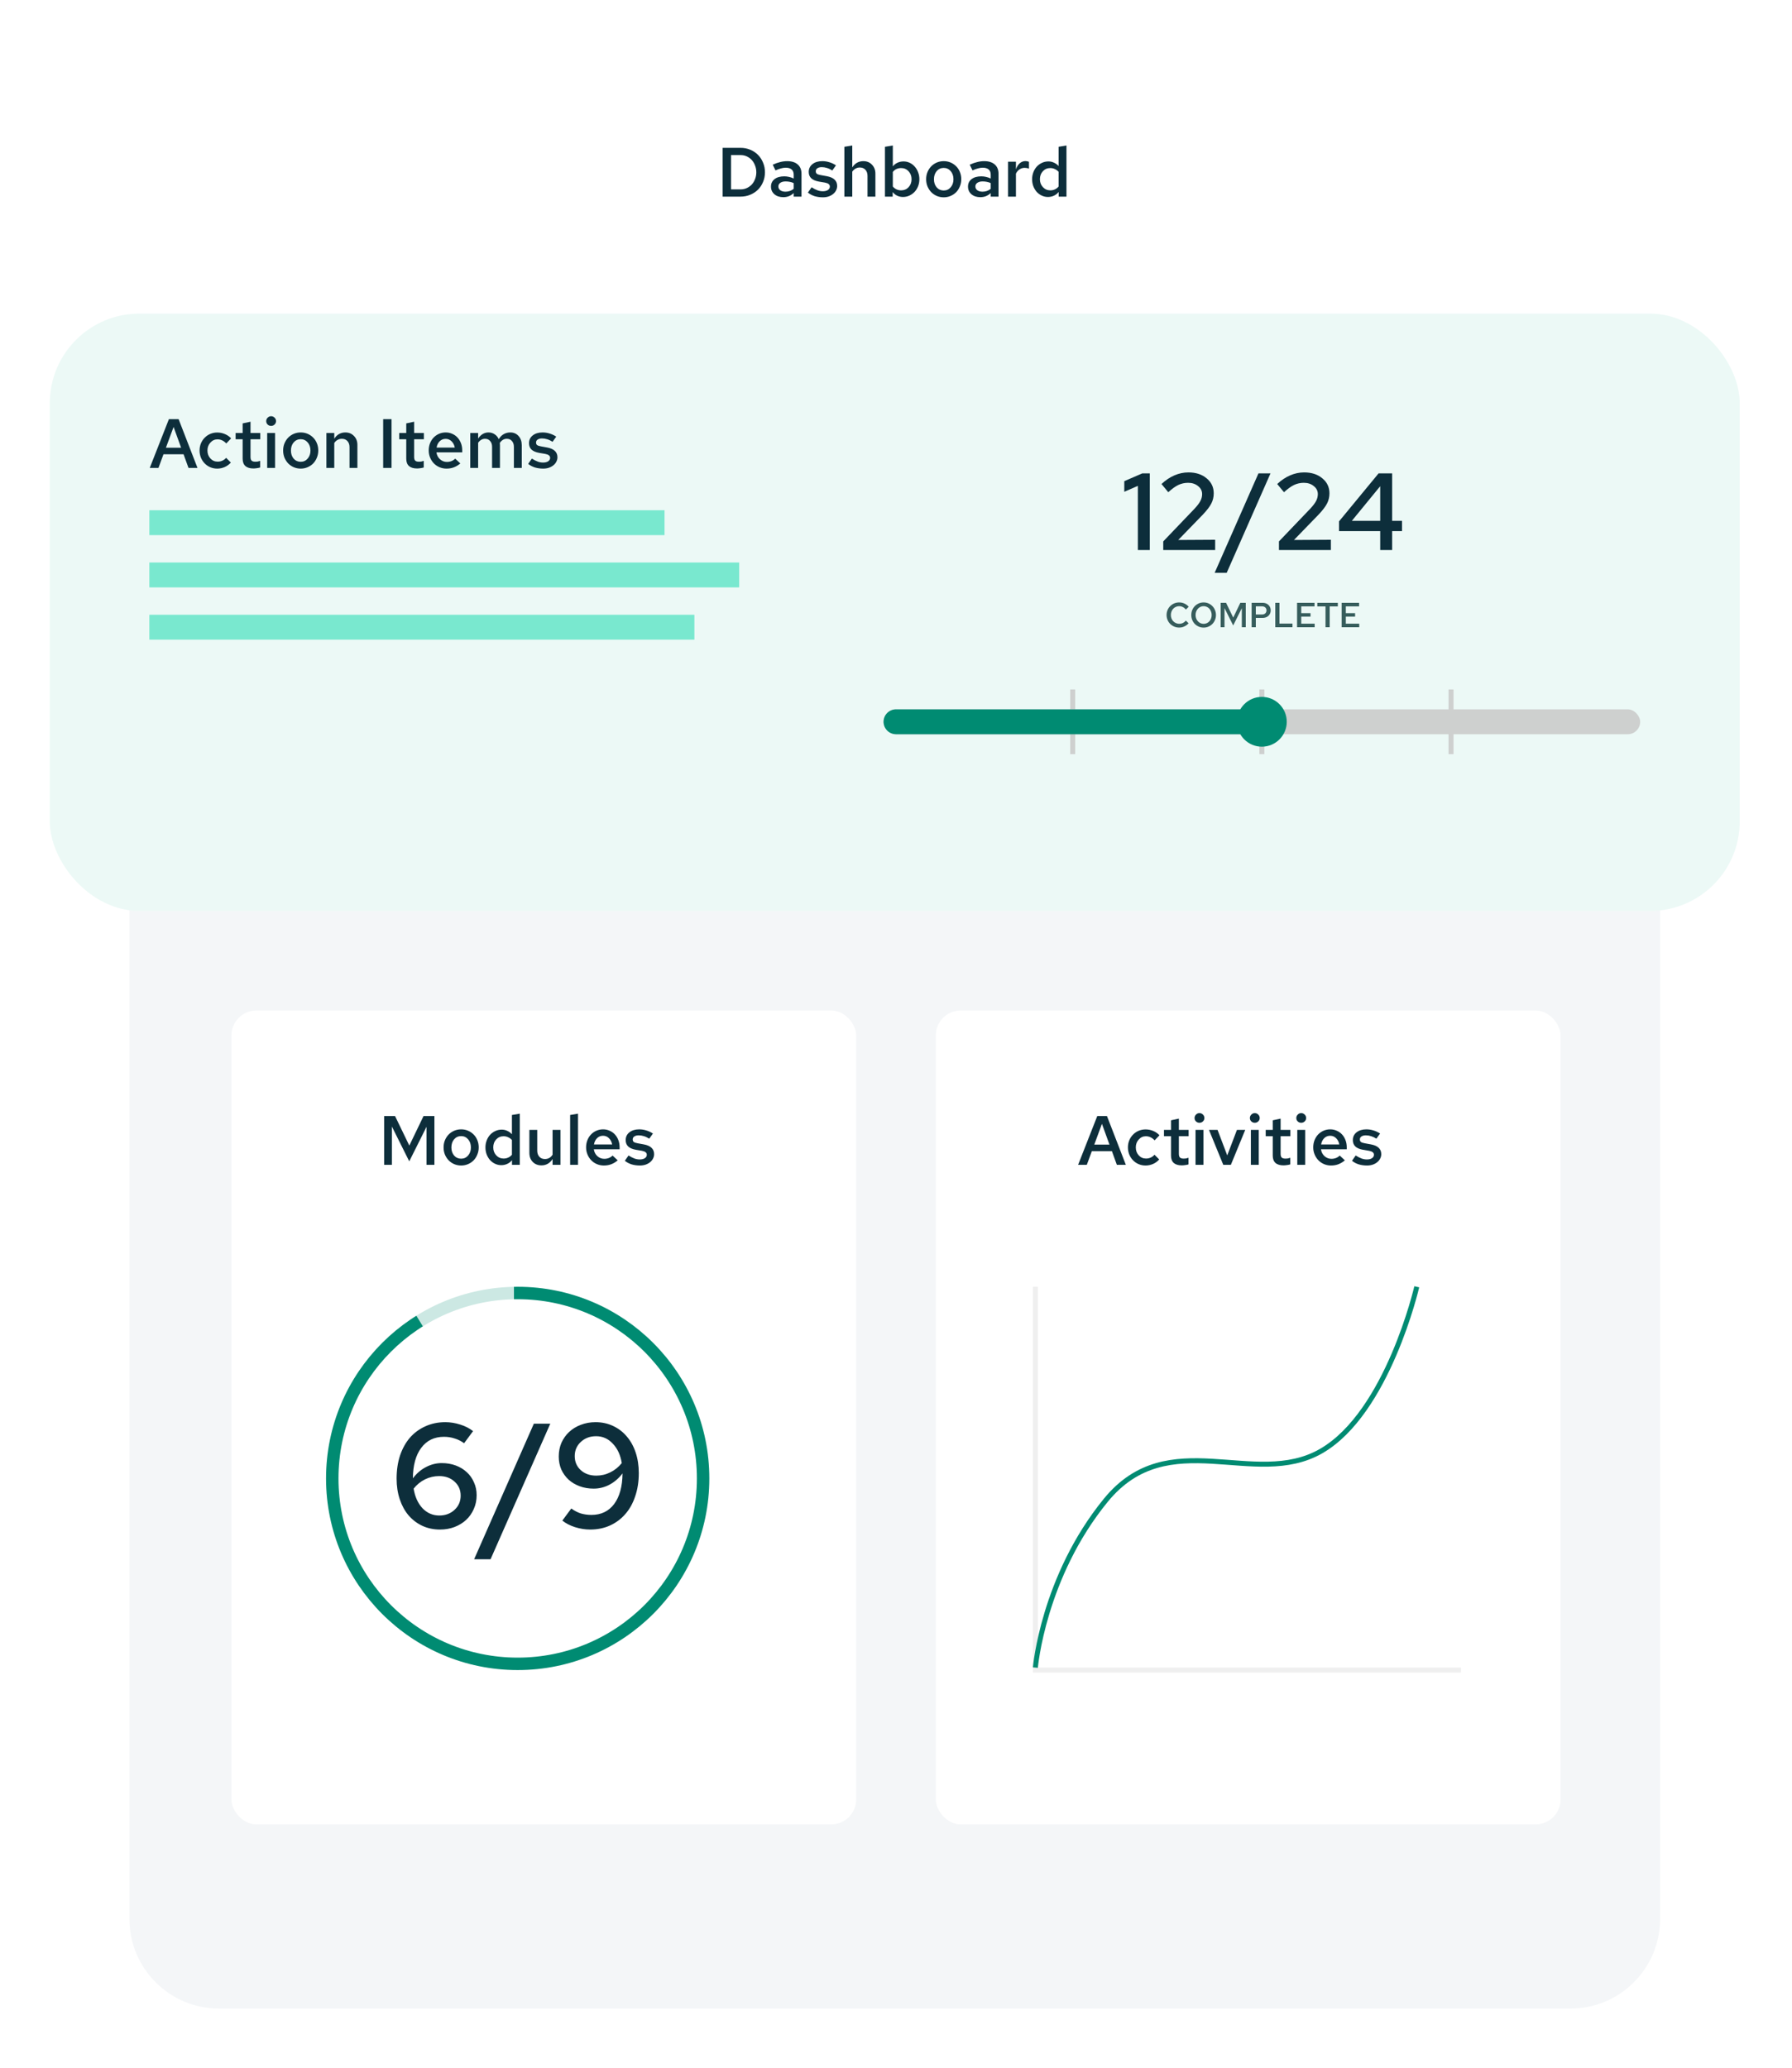 <svg width="720" height="831" viewBox="0 0 720 831" fill="none" xmlns="http://www.w3.org/2000/svg">
<g filter="url(#filter0_d)">
<rect x="52" y="20" width="615" height="787" rx="36" fill="white"/>
</g>
<path d="M52 358H667V771C667 790.882 650.882 807 631 807H88C68.118 807 52 790.882 52 771V358Z" fill="#F4F6F8"/>
<g filter="url(#filter1_d)">
<rect x="93" y="400" width="251" height="327" rx="10" fill="white"/>
</g>
<g filter="url(#filter2_d)">
<rect x="376" y="400" width="251" height="327" rx="10" fill="white"/>
</g>
<g filter="url(#filter3_d)">
<rect x="20" y="120" width="679" height="240" rx="36" fill="#ECF9F6"/>
</g>
<path d="M60.168 188L67.868 168.4H71.76L79.348 188H75.736L73.748 182.512H65.684L63.668 188H60.168ZM66.664 179.88H72.768L69.744 171.536L66.664 179.88ZM87.463 185.48C88.135 185.48 88.76 185.349 89.339 185.088C89.936 184.827 90.441 184.444 90.851 183.94L92.755 185.844C92.102 186.591 91.29 187.188 90.319 187.636C89.349 188.065 88.331 188.28 87.267 188.28C86.278 188.28 85.344 188.093 84.467 187.72C83.609 187.347 82.862 186.833 82.227 186.18C81.593 185.527 81.088 184.752 80.715 183.856C80.361 182.96 80.183 182.008 80.183 181C80.183 179.992 80.361 179.049 80.715 178.172C81.088 177.276 81.593 176.511 82.227 175.876C82.862 175.223 83.609 174.709 84.467 174.336C85.344 173.963 86.278 173.776 87.267 173.776C88.35 173.776 89.376 173.981 90.347 174.392C91.337 174.803 92.177 175.381 92.867 176.128L90.907 178.172C90.422 177.631 89.88 177.22 89.283 176.94C88.686 176.66 88.051 176.52 87.379 176.52C86.259 176.52 85.307 176.959 84.523 177.836C83.739 178.695 83.347 179.749 83.347 181C83.347 182.269 83.739 183.333 84.523 184.192C85.307 185.051 86.287 185.48 87.463 185.48ZM97.493 184.304V176.492H94.665V173.972H97.493V170.108L100.657 169.436V173.972H104.577V176.492H100.657V183.604C100.657 184.295 100.806 184.789 101.105 185.088C101.404 185.368 101.908 185.508 102.617 185.508C102.934 185.508 103.224 185.489 103.485 185.452C103.765 185.396 104.11 185.303 104.521 185.172V187.832C104.11 187.963 103.653 188.056 103.149 188.112C102.664 188.187 102.216 188.224 101.805 188.224C100.405 188.224 99.332 187.897 98.585 187.244C97.857 186.572 97.493 185.592 97.493 184.304ZM108.919 171.116C108.377 171.116 107.911 170.929 107.519 170.556C107.145 170.183 106.959 169.725 106.959 169.184C106.959 168.661 107.155 168.204 107.547 167.812C107.939 167.42 108.396 167.224 108.919 167.224C109.46 167.224 109.927 167.42 110.319 167.812C110.711 168.204 110.907 168.661 110.907 169.184C110.907 169.725 110.711 170.183 110.319 170.556C109.945 170.929 109.479 171.116 108.919 171.116ZM110.515 173.972V188H107.351V173.972H110.515ZM113.761 181C113.761 179.973 113.939 179.021 114.293 178.144C114.667 177.248 115.161 176.483 115.777 175.848C116.412 175.195 117.159 174.681 118.017 174.308C118.895 173.935 119.828 173.748 120.817 173.748C121.825 173.748 122.759 173.935 123.617 174.308C124.476 174.681 125.223 175.195 125.857 175.848C126.492 176.483 126.987 177.248 127.341 178.144C127.696 179.021 127.873 179.973 127.873 181C127.873 182.027 127.687 182.988 127.313 183.884C126.959 184.78 126.464 185.555 125.829 186.208C125.213 186.843 124.467 187.347 123.589 187.72C122.731 188.093 121.807 188.28 120.817 188.28C119.828 188.28 118.895 188.093 118.017 187.72C117.159 187.347 116.412 186.833 115.777 186.18C115.161 185.527 114.667 184.761 114.293 183.884C113.939 182.988 113.761 182.027 113.761 181ZM120.817 185.536C121.956 185.536 122.889 185.107 123.617 184.248C124.364 183.389 124.737 182.316 124.737 181.028C124.737 179.703 124.364 178.611 123.617 177.752C122.871 176.893 121.937 176.464 120.817 176.464C119.679 176.464 118.736 176.893 117.989 177.752C117.261 178.611 116.897 179.703 116.897 181.028C116.897 182.335 117.261 183.417 117.989 184.276C118.736 185.116 119.679 185.536 120.817 185.536ZM131.14 188V173.972H134.304V176.268C134.826 175.447 135.461 174.821 136.208 174.392C136.973 173.963 137.822 173.748 138.756 173.748C140.174 173.748 141.332 174.224 142.228 175.176C143.142 176.109 143.6 177.304 143.6 178.76V188H140.436V179.656C140.436 178.648 140.156 177.836 139.596 177.22C139.036 176.604 138.289 176.296 137.356 176.296C136.721 176.296 136.142 176.445 135.62 176.744C135.116 177.024 134.677 177.435 134.304 177.976V188H131.14ZM153.95 188V168.4H157.31V188H153.95ZM163.227 184.304V176.492H160.399V173.972H163.227V170.108L166.391 169.436V173.972H170.311V176.492H166.391V183.604C166.391 184.295 166.541 184.789 166.839 185.088C167.138 185.368 167.642 185.508 168.351 185.508C168.669 185.508 168.958 185.489 169.219 185.452C169.499 185.396 169.845 185.303 170.255 185.172V187.832C169.845 187.963 169.387 188.056 168.883 188.112C168.398 188.187 167.95 188.224 167.539 188.224C166.139 188.224 165.066 187.897 164.319 187.244C163.591 186.572 163.227 185.592 163.227 184.304ZM184.962 186.208C184.103 186.917 183.226 187.44 182.33 187.776C181.452 188.112 180.472 188.28 179.39 188.28C178.4 188.28 177.467 188.093 176.59 187.72C175.712 187.347 174.956 186.833 174.322 186.18C173.687 185.527 173.183 184.752 172.81 183.856C172.436 182.96 172.25 182.008 172.25 181C172.25 179.973 172.418 179.021 172.754 178.144C173.108 177.248 173.584 176.483 174.182 175.848C174.798 175.195 175.526 174.681 176.366 174.308C177.206 173.935 178.111 173.748 179.082 173.748C180.034 173.748 180.911 173.935 181.714 174.308C182.535 174.663 183.235 175.157 183.814 175.792C184.411 176.427 184.878 177.192 185.214 178.088C185.55 178.965 185.718 179.927 185.718 180.972V181.756H175.358C175.507 182.857 175.974 183.772 176.758 184.5C177.56 185.228 178.494 185.592 179.558 185.592C180.211 185.592 180.827 185.48 181.406 185.256C182.003 185.013 182.498 184.687 182.89 184.276L184.962 186.208ZM179.054 176.324C178.12 176.324 177.327 176.641 176.674 177.276C176.02 177.911 175.6 178.76 175.414 179.824H182.722C182.535 178.797 182.106 177.957 181.434 177.304C180.78 176.651 179.987 176.324 179.054 176.324ZM188.944 188V173.972H192.108V176.212C192.631 175.409 193.238 174.803 193.928 174.392C194.638 173.963 195.422 173.748 196.28 173.748C197.214 173.748 198.044 174 198.772 174.504C199.5 174.989 200.042 175.643 200.396 176.464C200.919 175.568 201.572 174.896 202.356 174.448C203.159 173.981 204.055 173.748 205.044 173.748C206.388 173.748 207.49 174.224 208.348 175.176C209.207 176.128 209.636 177.351 209.636 178.844V188H206.472V179.516C206.472 178.545 206.211 177.771 205.688 177.192C205.184 176.595 204.503 176.296 203.644 176.296C203.066 176.296 202.543 176.436 202.076 176.716C201.61 176.996 201.19 177.407 200.816 177.948C200.835 178.097 200.844 178.247 200.844 178.396C200.863 178.545 200.872 178.695 200.872 178.844V188H197.708V179.516C197.708 178.545 197.447 177.771 196.924 177.192C196.42 176.595 195.739 176.296 194.88 176.296C194.32 176.296 193.807 176.436 193.34 176.716C192.874 176.977 192.463 177.369 192.108 177.892V188H188.944ZM212.212 186.376L213.696 184.248C214.61 184.827 215.413 185.237 216.104 185.48C216.794 185.723 217.494 185.844 218.204 185.844C219.044 185.844 219.725 185.676 220.248 185.34C220.77 184.985 221.032 184.528 221.032 183.968C221.032 183.539 220.873 183.203 220.556 182.96C220.257 182.699 219.772 182.503 219.1 182.372L216.608 181.952C215.264 181.709 214.246 181.271 213.556 180.636C212.884 179.983 212.548 179.133 212.548 178.088C212.548 176.781 213.042 175.736 214.032 174.952C215.04 174.149 216.356 173.748 217.98 173.748C218.95 173.748 219.884 173.888 220.78 174.168C221.694 174.429 222.6 174.849 223.496 175.428L222.012 177.5C221.284 177.033 220.574 176.697 219.884 176.492C219.193 176.268 218.493 176.156 217.784 176.156C217.056 176.156 216.468 176.305 216.02 176.604C215.59 176.884 215.376 177.285 215.376 177.808C215.376 178.256 215.516 178.592 215.796 178.816C216.094 179.04 216.617 179.217 217.364 179.348L219.828 179.796C221.228 180.057 222.264 180.515 222.936 181.168C223.626 181.821 223.972 182.671 223.972 183.716C223.972 184.351 223.822 184.948 223.524 185.508C223.244 186.068 222.842 186.553 222.32 186.964C221.816 187.375 221.209 187.701 220.5 187.944C219.809 188.168 219.062 188.28 218.26 188.28C217.046 188.28 215.917 188.121 214.872 187.804C213.845 187.468 212.958 186.992 212.212 186.376Z" fill="#0D2E3B"/>
<path d="M164.432 466.6L157.46 452.628V468H154.352V448.4H158.72L164.46 460.272L170.172 448.4H174.54V468H171.376V452.712L164.432 466.6ZM178.226 461C178.226 459.973 178.403 459.021 178.758 458.144C179.131 457.248 179.626 456.483 180.242 455.848C180.877 455.195 181.623 454.681 182.482 454.308C183.359 453.935 184.293 453.748 185.282 453.748C186.29 453.748 187.223 453.935 188.082 454.308C188.941 454.681 189.687 455.195 190.322 455.848C190.957 456.483 191.451 457.248 191.806 458.144C192.161 459.021 192.338 459.973 192.338 461C192.338 462.027 192.151 462.988 191.778 463.884C191.423 464.78 190.929 465.555 190.294 466.208C189.678 466.843 188.931 467.347 188.054 467.72C187.195 468.093 186.271 468.28 185.282 468.28C184.293 468.28 183.359 468.093 182.482 467.72C181.623 467.347 180.877 466.833 180.242 466.18C179.626 465.527 179.131 464.761 178.758 463.884C178.403 462.988 178.226 462.027 178.226 461ZM185.282 465.536C186.421 465.536 187.354 465.107 188.082 464.248C188.829 463.389 189.202 462.316 189.202 461.028C189.202 459.703 188.829 458.611 188.082 457.752C187.335 456.893 186.402 456.464 185.282 456.464C184.143 456.464 183.201 456.893 182.454 457.752C181.726 458.611 181.362 459.703 181.362 461.028C181.362 462.335 181.726 463.417 182.454 464.276C183.201 465.116 184.143 465.536 185.282 465.536ZM205.711 468V466.124C205.225 466.759 204.6 467.253 203.835 467.608C203.088 467.963 202.276 468.14 201.399 468.14C200.521 468.14 199.691 467.953 198.907 467.58C198.123 467.207 197.441 466.703 196.863 466.068C196.303 465.415 195.855 464.659 195.519 463.8C195.201 462.923 195.043 461.989 195.043 461C195.043 460.011 195.211 459.077 195.547 458.2C195.883 457.323 196.34 456.567 196.919 455.932C197.516 455.297 198.216 454.793 199.019 454.42C199.821 454.047 200.68 453.86 201.595 453.86C202.397 453.86 203.144 454.028 203.835 454.364C204.544 454.681 205.16 455.129 205.683 455.708V447.98L208.847 447.448V468H205.711ZM198.179 461C198.179 462.269 198.58 463.333 199.383 464.192C200.185 465.051 201.175 465.48 202.351 465.48C203.023 465.48 203.639 465.349 204.199 465.088C204.777 464.827 205.272 464.444 205.683 463.94V458.032C205.272 457.565 204.777 457.201 204.199 456.94C203.62 456.66 203.004 456.52 202.351 456.52C201.156 456.52 200.157 456.949 199.355 457.808C198.571 458.648 198.179 459.712 198.179 461ZM215.856 453.972V462.316C215.856 463.324 216.136 464.136 216.696 464.752C217.256 465.368 218.003 465.676 218.936 465.676C219.571 465.676 220.15 465.536 220.672 465.256C221.195 464.957 221.643 464.519 222.016 463.94V453.972H225.18V468H222.016V465.676C221.494 466.497 220.85 467.132 220.084 467.58C219.338 468.009 218.488 468.224 217.536 468.224C216.118 468.224 214.951 467.757 214.036 466.824C213.14 465.891 212.692 464.687 212.692 463.212V453.972H215.856ZM232.237 447.448V468H229.073V447.98L232.237 447.448ZM248.196 466.208C247.337 466.917 246.46 467.44 245.564 467.776C244.687 468.112 243.707 468.28 242.624 468.28C241.635 468.28 240.701 468.093 239.824 467.72C238.947 467.347 238.191 466.833 237.556 466.18C236.921 465.527 236.417 464.752 236.044 463.856C235.671 462.96 235.484 462.008 235.484 461C235.484 459.973 235.652 459.021 235.988 458.144C236.343 457.248 236.819 456.483 237.416 455.848C238.032 455.195 238.76 454.681 239.6 454.308C240.44 453.935 241.345 453.748 242.316 453.748C243.268 453.748 244.145 453.935 244.948 454.308C245.769 454.663 246.469 455.157 247.048 455.792C247.645 456.427 248.112 457.192 248.448 458.088C248.784 458.965 248.952 459.927 248.952 460.972V461.756H238.592C238.741 462.857 239.208 463.772 239.992 464.5C240.795 465.228 241.728 465.592 242.792 465.592C243.445 465.592 244.061 465.48 244.64 465.256C245.237 465.013 245.732 464.687 246.124 464.276L248.196 466.208ZM242.288 456.324C241.355 456.324 240.561 456.641 239.908 457.276C239.255 457.911 238.835 458.76 238.648 459.824H245.956C245.769 458.797 245.34 457.957 244.668 457.304C244.015 456.651 243.221 456.324 242.288 456.324ZM251.055 466.376L252.539 464.248C253.454 464.827 254.257 465.237 254.947 465.48C255.638 465.723 256.338 465.844 257.047 465.844C257.887 465.844 258.569 465.676 259.091 465.34C259.614 464.985 259.875 464.528 259.875 463.968C259.875 463.539 259.717 463.203 259.399 462.96C259.101 462.699 258.615 462.503 257.943 462.372L255.451 461.952C254.107 461.709 253.09 461.271 252.399 460.636C251.727 459.983 251.391 459.133 251.391 458.088C251.391 456.781 251.886 455.736 252.875 454.952C253.883 454.149 255.199 453.748 256.823 453.748C257.794 453.748 258.727 453.888 259.623 454.168C260.538 454.429 261.443 454.849 262.339 455.428L260.855 457.5C260.127 457.033 259.418 456.697 258.727 456.492C258.037 456.268 257.337 456.156 256.627 456.156C255.899 456.156 255.311 456.305 254.863 456.604C254.434 456.884 254.219 457.285 254.219 457.808C254.219 458.256 254.359 458.592 254.639 458.816C254.938 459.04 255.461 459.217 256.207 459.348L258.671 459.796C260.071 460.057 261.107 460.515 261.779 461.168C262.47 461.821 262.815 462.671 262.815 463.716C262.815 464.351 262.666 464.948 262.367 465.508C262.087 466.068 261.686 466.553 261.163 466.964C260.659 467.375 260.053 467.701 259.343 467.944C258.653 468.168 257.906 468.28 257.103 468.28C255.89 468.28 254.761 468.121 253.715 467.804C252.689 467.468 251.802 466.992 251.055 466.376Z" fill="#0D2E3B"/>
<path d="M433.168 468L440.868 448.4H444.76L452.348 468H448.736L446.748 462.512H438.684L436.668 468H433.168ZM439.664 459.88H445.768L442.744 451.536L439.664 459.88ZM460.463 465.48C461.135 465.48 461.761 465.349 462.339 465.088C462.937 464.827 463.441 464.444 463.851 463.94L465.755 465.844C465.102 466.591 464.29 467.188 463.319 467.636C462.349 468.065 461.331 468.28 460.267 468.28C459.278 468.28 458.345 468.093 457.467 467.72C456.609 467.347 455.862 466.833 455.227 466.18C454.593 465.527 454.089 464.752 453.715 463.856C453.361 462.96 453.183 462.008 453.183 461C453.183 459.992 453.361 459.049 453.715 458.172C454.089 457.276 454.593 456.511 455.227 455.876C455.862 455.223 456.609 454.709 457.467 454.336C458.345 453.963 459.278 453.776 460.267 453.776C461.35 453.776 462.377 453.981 463.347 454.392C464.337 454.803 465.177 455.381 465.867 456.128L463.907 458.172C463.422 457.631 462.881 457.22 462.283 456.94C461.686 456.66 461.051 456.52 460.379 456.52C459.259 456.52 458.307 456.959 457.523 457.836C456.739 458.695 456.347 459.749 456.347 461C456.347 462.269 456.739 463.333 457.523 464.192C458.307 465.051 459.287 465.48 460.463 465.48ZM470.493 464.304V456.492H467.665V453.972H470.493V450.108L473.657 449.436V453.972H477.577V456.492H473.657V463.604C473.657 464.295 473.806 464.789 474.105 465.088C474.404 465.368 474.908 465.508 475.617 465.508C475.934 465.508 476.224 465.489 476.485 465.452C476.765 465.396 477.11 465.303 477.521 465.172V467.832C477.11 467.963 476.653 468.056 476.149 468.112C475.664 468.187 475.216 468.224 474.805 468.224C473.405 468.224 472.332 467.897 471.585 467.244C470.857 466.572 470.493 465.592 470.493 464.304ZM481.919 451.116C481.377 451.116 480.911 450.929 480.519 450.556C480.145 450.183 479.959 449.725 479.959 449.184C479.959 448.661 480.155 448.204 480.547 447.812C480.939 447.42 481.396 447.224 481.919 447.224C482.46 447.224 482.927 447.42 483.319 447.812C483.711 448.204 483.907 448.661 483.907 449.184C483.907 449.725 483.711 450.183 483.319 450.556C482.945 450.929 482.479 451.116 481.919 451.116ZM483.515 453.972V468H480.351V453.972H483.515ZM491.493 468L485.753 453.972H489.197L493.089 464.22L496.981 453.972H500.313L494.545 468H491.493ZM504.149 451.116C503.608 451.116 503.141 450.929 502.749 450.556C502.376 450.183 502.189 449.725 502.189 449.184C502.189 448.661 502.385 448.204 502.777 447.812C503.169 447.42 503.626 447.224 504.149 447.224C504.69 447.224 505.157 447.42 505.549 447.812C505.941 448.204 506.137 448.661 506.137 449.184C506.137 449.725 505.941 450.183 505.549 450.556C505.176 450.929 504.709 451.116 504.149 451.116ZM505.745 453.972V468H502.581V453.972H505.745ZM511.372 464.304V456.492H508.544V453.972H511.372V450.108L514.536 449.436V453.972H518.456V456.492H514.536V463.604C514.536 464.295 514.685 464.789 514.984 465.088C515.282 465.368 515.786 465.508 516.496 465.508C516.813 465.508 517.102 465.489 517.364 465.452C517.644 465.396 517.989 465.303 518.4 465.172V467.832C517.989 467.963 517.532 468.056 517.028 468.112C516.542 468.187 516.094 468.224 515.684 468.224C514.284 468.224 513.21 467.897 512.464 467.244C511.736 466.572 511.372 465.592 511.372 464.304ZM522.798 451.116C522.256 451.116 521.79 450.929 521.398 450.556C521.024 450.183 520.838 449.725 520.838 449.184C520.838 448.661 521.034 448.204 521.426 447.812C521.818 447.42 522.275 447.224 522.798 447.224C523.339 447.224 523.806 447.42 524.198 447.812C524.59 448.204 524.786 448.661 524.786 449.184C524.786 449.725 524.59 450.183 524.198 450.556C523.824 450.929 523.358 451.116 522.798 451.116ZM524.394 453.972V468H521.23V453.972H524.394ZM540.352 466.208C539.494 466.917 538.616 467.44 537.72 467.776C536.843 468.112 535.863 468.28 534.78 468.28C533.791 468.28 532.858 468.093 531.98 467.72C531.103 467.347 530.347 466.833 529.712 466.18C529.078 465.527 528.574 464.752 528.2 463.856C527.827 462.96 527.64 462.008 527.64 461C527.64 459.973 527.808 459.021 528.144 458.144C528.499 457.248 528.975 456.483 529.572 455.848C530.188 455.195 530.916 454.681 531.756 454.308C532.596 453.935 533.502 453.748 534.472 453.748C535.424 453.748 536.302 453.935 537.104 454.308C537.926 454.663 538.626 455.157 539.204 455.792C539.802 456.427 540.268 457.192 540.604 458.088C540.94 458.965 541.108 459.927 541.108 460.972V461.756H530.748C530.898 462.857 531.364 463.772 532.148 464.5C532.951 465.228 533.884 465.592 534.948 465.592C535.602 465.592 536.218 465.48 536.796 465.256C537.394 465.013 537.888 464.687 538.28 464.276L540.352 466.208ZM534.444 456.324C533.511 456.324 532.718 456.641 532.064 457.276C531.411 457.911 530.991 458.76 530.804 459.824H538.112C537.926 458.797 537.496 457.957 536.824 457.304C536.171 456.651 535.378 456.324 534.444 456.324ZM543.212 466.376L544.696 464.248C545.61 464.827 546.413 465.237 547.104 465.48C547.794 465.723 548.494 465.844 549.204 465.844C550.044 465.844 550.725 465.676 551.248 465.34C551.77 464.985 552.032 464.528 552.032 463.968C552.032 463.539 551.873 463.203 551.556 462.96C551.257 462.699 550.772 462.503 550.1 462.372L547.608 461.952C546.264 461.709 545.246 461.271 544.556 460.636C543.884 459.983 543.548 459.133 543.548 458.088C543.548 456.781 544.042 455.736 545.032 454.952C546.04 454.149 547.356 453.748 548.98 453.748C549.95 453.748 550.884 453.888 551.78 454.168C552.694 454.429 553.6 454.849 554.496 455.428L553.012 457.5C552.284 457.033 551.574 456.697 550.884 456.492C550.193 456.268 549.493 456.156 548.784 456.156C548.056 456.156 547.468 456.305 547.02 456.604C546.59 456.884 546.376 457.285 546.376 457.808C546.376 458.256 546.516 458.592 546.796 458.816C547.094 459.04 547.617 459.217 548.364 459.348L550.828 459.796C552.228 460.057 553.264 460.515 553.936 461.168C554.626 461.821 554.972 462.671 554.972 463.716C554.972 464.351 554.822 464.948 554.524 465.508C554.244 466.068 553.842 466.553 553.32 466.964C552.816 467.375 552.209 467.701 551.5 467.944C550.809 468.168 550.062 468.28 549.26 468.28C548.046 468.28 546.917 468.121 545.872 467.804C544.845 467.468 543.958 466.992 543.212 466.376Z" fill="#0D2E3B"/>
<path d="M290.352 79V59.4H297.52C298.92 59.4 300.227 59.652 301.44 60.156C302.653 60.66 303.689 61.351 304.548 62.228C305.425 63.105 306.107 64.151 306.592 65.364C307.096 66.559 307.348 67.847 307.348 69.228C307.348 70.609 307.096 71.897 306.592 73.092C306.107 74.287 305.425 75.323 304.548 76.2C303.689 77.059 302.653 77.74 301.44 78.244C300.227 78.748 298.92 79 297.52 79H290.352ZM297.604 62.312H293.712V76.088H297.604C298.481 76.088 299.303 75.911 300.068 75.556C300.833 75.201 301.496 74.725 302.056 74.128C302.616 73.512 303.055 72.784 303.372 71.944C303.708 71.104 303.876 70.199 303.876 69.228C303.876 68.257 303.708 67.352 303.372 66.512C303.055 65.653 302.616 64.916 302.056 64.3C301.496 63.684 300.833 63.199 300.068 62.844C299.303 62.489 298.481 62.312 297.604 62.312ZM314.724 79.224C313.268 79.224 312.073 78.832 311.14 78.048C310.225 77.245 309.768 76.219 309.768 74.968C309.768 73.717 310.244 72.719 311.196 71.972C312.166 71.225 313.473 70.852 315.116 70.852C315.769 70.852 316.404 70.927 317.02 71.076C317.636 71.207 318.261 71.421 318.896 71.72V70.18C318.896 69.265 318.625 68.575 318.084 68.108C317.542 67.623 316.74 67.38 315.676 67.38C315.097 67.38 314.472 67.473 313.8 67.66C313.128 67.828 312.39 68.099 311.588 68.472L310.468 66.176C311.513 65.691 312.512 65.336 313.464 65.112C314.416 64.869 315.358 64.748 316.292 64.748C318.102 64.748 319.512 65.196 320.52 66.092C321.528 66.969 322.032 68.22 322.032 69.844V79H318.896V77.572C318.261 78.151 317.608 78.571 316.936 78.832C316.264 79.093 315.526 79.224 314.724 79.224ZM312.736 74.912C312.736 75.547 312.997 76.06 313.52 76.452C314.042 76.825 314.733 77.012 315.592 77.012C316.226 77.012 316.814 76.919 317.356 76.732C317.916 76.545 318.429 76.256 318.896 75.864V73.568C318.392 73.325 317.878 73.157 317.356 73.064C316.833 72.952 316.264 72.896 315.648 72.896C314.752 72.896 314.042 73.083 313.52 73.456C312.997 73.811 312.736 74.296 312.736 74.912ZM324.602 77.376L326.086 75.248C327.001 75.827 327.804 76.237 328.494 76.48C329.185 76.723 329.885 76.844 330.594 76.844C331.434 76.844 332.116 76.676 332.638 76.34C333.161 75.985 333.422 75.528 333.422 74.968C333.422 74.539 333.264 74.203 332.946 73.96C332.648 73.699 332.162 73.503 331.49 73.372L328.998 72.952C327.654 72.709 326.637 72.271 325.946 71.636C325.274 70.983 324.938 70.133 324.938 69.088C324.938 67.781 325.433 66.736 326.422 65.952C327.43 65.149 328.746 64.748 330.37 64.748C331.341 64.748 332.274 64.888 333.17 65.168C334.085 65.429 334.99 65.849 335.886 66.428L334.402 68.5C333.674 68.033 332.965 67.697 332.274 67.492C331.584 67.268 330.884 67.156 330.174 67.156C329.446 67.156 328.858 67.305 328.41 67.604C327.981 67.884 327.766 68.285 327.766 68.808C327.766 69.256 327.906 69.592 328.186 69.816C328.485 70.04 329.008 70.217 329.754 70.348L332.218 70.796C333.618 71.057 334.654 71.515 335.326 72.168C336.017 72.821 336.362 73.671 336.362 74.716C336.362 75.351 336.213 75.948 335.914 76.508C335.634 77.068 335.233 77.553 334.71 77.964C334.206 78.375 333.6 78.701 332.89 78.944C332.2 79.168 331.453 79.28 330.65 79.28C329.437 79.28 328.308 79.121 327.262 78.804C326.236 78.468 325.349 77.992 324.602 77.376ZM339.261 79V58.98L342.425 58.448V67.268C342.947 66.447 343.582 65.821 344.329 65.392C345.094 64.963 345.943 64.748 346.877 64.748C348.295 64.748 349.453 65.224 350.349 66.176C351.263 67.109 351.721 68.304 351.721 69.76V79H348.557V70.656C348.557 69.648 348.277 68.836 347.717 68.22C347.157 67.604 346.41 67.296 345.477 67.296C344.842 67.296 344.263 67.445 343.741 67.744C343.237 68.024 342.798 68.435 342.425 68.976V79H339.261ZM369.39 72C369.39 72.989 369.222 73.923 368.886 74.8C368.55 75.677 368.083 76.433 367.486 77.068C366.888 77.703 366.188 78.207 365.386 78.58C364.583 78.953 363.724 79.14 362.81 79.14C361.988 79.14 361.214 78.972 360.486 78.636C359.776 78.3 359.17 77.815 358.666 77.18V79H355.558V58.98L358.722 58.448V66.848C359.207 66.232 359.823 65.747 360.57 65.392C361.335 65.037 362.156 64.86 363.034 64.86C363.911 64.86 364.742 65.047 365.526 65.42C366.31 65.793 366.982 66.307 367.542 66.96C368.12 67.595 368.568 68.351 368.886 69.228C369.222 70.087 369.39 71.011 369.39 72ZM362.082 67.52C361.391 67.52 360.756 67.651 360.178 67.912C359.618 68.173 359.132 68.565 358.722 69.088V74.94C359.132 75.425 359.627 75.808 360.206 76.088C360.784 76.349 361.41 76.48 362.082 76.48C363.276 76.48 364.266 76.06 365.05 75.22C365.852 74.361 366.254 73.288 366.254 72C366.254 70.731 365.852 69.667 365.05 68.808C364.247 67.949 363.258 67.52 362.082 67.52ZM372.113 72C372.113 70.973 372.29 70.021 372.645 69.144C373.018 68.248 373.513 67.483 374.129 66.848C374.764 66.195 375.51 65.681 376.369 65.308C377.246 64.935 378.18 64.748 379.169 64.748C380.177 64.748 381.11 64.935 381.969 65.308C382.828 65.681 383.574 66.195 384.209 66.848C384.844 67.483 385.338 68.248 385.693 69.144C386.048 70.021 386.225 70.973 386.225 72C386.225 73.027 386.038 73.988 385.665 74.884C385.31 75.78 384.816 76.555 384.181 77.208C383.565 77.843 382.818 78.347 381.941 78.72C381.082 79.093 380.158 79.28 379.169 79.28C378.18 79.28 377.246 79.093 376.369 78.72C375.51 78.347 374.764 77.833 374.129 77.18C373.513 76.527 373.018 75.761 372.645 74.884C372.29 73.988 372.113 73.027 372.113 72ZM379.169 76.536C380.308 76.536 381.241 76.107 381.969 75.248C382.716 74.389 383.089 73.316 383.089 72.028C383.089 70.703 382.716 69.611 381.969 68.752C381.222 67.893 380.289 67.464 379.169 67.464C378.03 67.464 377.088 67.893 376.341 68.752C375.613 69.611 375.249 70.703 375.249 72.028C375.249 73.335 375.613 74.417 376.341 75.276C377.088 76.116 378.03 76.536 379.169 76.536ZM393.884 79.224C392.428 79.224 391.233 78.832 390.3 78.048C389.385 77.245 388.928 76.219 388.928 74.968C388.928 73.717 389.404 72.719 390.356 71.972C391.327 71.225 392.633 70.852 394.276 70.852C394.929 70.852 395.564 70.927 396.18 71.076C396.796 71.207 397.421 71.421 398.056 71.72V70.18C398.056 69.265 397.785 68.575 397.244 68.108C396.703 67.623 395.9 67.38 394.836 67.38C394.257 67.38 393.632 67.473 392.96 67.66C392.288 67.828 391.551 68.099 390.748 68.472L389.628 66.176C390.673 65.691 391.672 65.336 392.624 65.112C393.576 64.869 394.519 64.748 395.452 64.748C397.263 64.748 398.672 65.196 399.68 66.092C400.688 66.969 401.192 68.22 401.192 69.844V79H398.056V77.572C397.421 78.151 396.768 78.571 396.096 78.832C395.424 79.093 394.687 79.224 393.884 79.224ZM391.896 74.912C391.896 75.547 392.157 76.06 392.68 76.452C393.203 76.825 393.893 77.012 394.752 77.012C395.387 77.012 395.975 76.919 396.516 76.732C397.076 76.545 397.589 76.256 398.056 75.864V73.568C397.552 73.325 397.039 73.157 396.516 73.064C395.993 72.952 395.424 72.896 394.808 72.896C393.912 72.896 393.203 73.083 392.68 73.456C392.157 73.811 391.896 74.296 391.896 74.912ZM405.023 79V64.972H408.187V68.024C408.56 66.96 409.073 66.148 409.727 65.588C410.399 65.009 411.173 64.72 412.051 64.72C412.312 64.739 412.545 64.767 412.751 64.804C412.956 64.841 413.18 64.907 413.423 65V67.772C413.18 67.66 412.9 67.576 412.583 67.52C412.284 67.464 411.985 67.436 411.687 67.436C410.94 67.436 410.259 67.641 409.643 68.052C409.027 68.463 408.541 69.032 408.187 69.76V79H405.023ZM425.355 79V77.124C424.87 77.759 424.244 78.253 423.479 78.608C422.732 78.963 421.92 79.14 421.043 79.14C420.166 79.14 419.335 78.953 418.551 78.58C417.767 78.207 417.086 77.703 416.507 77.068C415.947 76.415 415.499 75.659 415.163 74.8C414.846 73.923 414.687 72.989 414.687 72C414.687 71.011 414.855 70.077 415.191 69.2C415.527 68.323 415.984 67.567 416.563 66.932C417.16 66.297 417.86 65.793 418.663 65.42C419.466 65.047 420.324 64.86 421.239 64.86C422.042 64.86 422.788 65.028 423.479 65.364C424.188 65.681 424.804 66.129 425.327 66.708V58.98L428.491 58.448V79H425.355ZM417.823 72C417.823 73.269 418.224 74.333 419.027 75.192C419.83 76.051 420.819 76.48 421.995 76.48C422.667 76.48 423.283 76.349 423.843 76.088C424.422 75.827 424.916 75.444 425.327 74.94V69.032C424.916 68.565 424.422 68.201 423.843 67.94C423.264 67.66 422.648 67.52 421.995 67.52C420.8 67.52 419.802 67.949 418.999 68.808C418.215 69.648 417.823 70.712 417.823 72Z" fill="#0D2E3B"/>
<rect x="60" y="205" width="207" height="10" fill="#79E8CF"/>
<rect x="60" y="247" width="219" height="10" fill="#79E8CF"/>
<rect x="60" y="226" width="237" height="10" fill="#79E8CF"/>
<circle cx="208" cy="594" r="74.5" stroke="#008B72" stroke-width="5"/>
<path d="M176.75 614.54C174.19 614.54 171.83 614.04 169.67 613.04C167.55 612.04 165.71 610.64 164.15 608.84C162.63 607.04 161.45 604.88 160.61 602.36C159.77 599.84 159.35 597.08 159.35 594.08C159.35 590.68 159.81 587.58 160.73 584.78C161.69 581.98 163.01 579.6 164.69 577.64C166.41 575.68 168.47 574.16 170.87 573.08C173.31 571.96 175.99 571.4 178.91 571.4C180.91 571.4 182.91 571.72 184.91 572.36C186.95 573 188.67 573.88 190.07 575L186.47 579.86C185.27 578.98 183.99 578.34 182.63 577.94C181.31 577.5 179.89 577.28 178.37 577.28C174.49 577.28 171.45 578.76 169.25 581.72C167.05 584.64 165.93 588.72 165.89 593.96C167.37 592 169.11 590.5 171.11 589.46C173.15 588.38 175.27 587.84 177.47 587.84C179.51 587.84 181.39 588.16 183.11 588.8C184.83 589.44 186.31 590.34 187.55 591.5C188.79 592.62 189.75 593.98 190.43 595.58C191.15 597.14 191.51 598.86 191.51 600.74C191.51 602.74 191.13 604.58 190.37 606.26C189.65 607.94 188.63 609.4 187.31 610.64C186.03 611.84 184.47 612.8 182.63 613.52C180.83 614.2 178.87 614.54 176.75 614.54ZM176.45 593.06C174.45 593.06 172.55 593.5 170.75 594.38C168.99 595.26 167.47 596.5 166.19 598.1C166.71 601.34 167.89 603.96 169.73 605.96C171.61 607.92 173.87 608.9 176.51 608.9C178.95 608.9 180.99 608.14 182.63 606.62C184.27 605.1 185.09 603.2 185.09 600.92C185.09 598.64 184.27 596.76 182.63 595.28C181.03 593.8 178.97 593.06 176.45 593.06ZM190.498 626.48L214.498 572H221.098L197.098 626.48H190.498ZM239.259 571.4C241.819 571.4 244.159 571.9 246.279 572.9C248.439 573.9 250.279 575.3 251.799 577.1C253.359 578.9 254.559 581.06 255.399 583.58C256.239 586.1 256.659 588.86 256.659 591.86C256.659 595.26 256.179 598.36 255.219 601.16C254.299 603.96 252.979 606.34 251.259 608.3C249.579 610.26 247.519 611.8 245.079 612.92C242.679 614 240.019 614.54 237.099 614.54C235.099 614.54 233.079 614.22 231.039 613.58C229.039 612.94 227.339 612.06 225.939 610.94L229.539 606.08C230.739 606.96 231.999 607.62 233.319 608.06C234.679 608.46 236.119 608.66 237.639 608.66C241.519 608.66 244.559 607.2 246.759 604.28C248.959 601.32 250.079 597.22 250.119 591.98C248.639 593.94 246.879 595.46 244.839 596.54C242.839 597.58 240.739 598.1 238.539 598.1C236.499 598.1 234.619 597.78 232.899 597.14C231.179 596.5 229.699 595.62 228.459 594.5C227.219 593.34 226.239 591.98 225.519 590.42C224.839 588.82 224.499 587.08 224.499 585.2C224.499 583.2 224.859 581.36 225.579 579.68C226.339 578 227.359 576.56 228.639 575.36C229.959 574.12 231.519 573.16 233.319 572.48C235.159 571.76 237.139 571.4 239.259 571.4ZM239.559 592.88C241.559 592.88 243.439 592.44 245.199 591.56C246.999 590.68 248.539 589.44 249.819 587.84C249.299 584.6 248.099 582 246.219 580.04C244.379 578.04 242.139 577.04 239.499 577.04C237.059 577.04 235.019 577.8 233.379 579.32C231.739 580.84 230.919 582.74 230.919 585.02C230.919 587.3 231.719 589.18 233.319 590.66C234.959 592.14 237.039 592.88 239.559 592.88Z" fill="#0D2E3B"/>
<path opacity="0.8" d="M177 544.5L162 520L206.5 508V537.5L177 544.5Z" fill="white"/>
<path d="M461.974 190.2V221H457.178V195.216L451.722 197.592V193.324L458.938 190.2H461.974ZM467.377 221V217.524L480.005 204.324C481.09 203.151 481.853 202.139 482.293 201.288C482.762 200.408 482.997 199.484 482.997 198.516C482.997 197.225 482.454 196.155 481.369 195.304C480.313 194.424 478.978 193.984 477.365 193.984C475.957 193.984 474.637 194.277 473.405 194.864C472.202 195.451 470.867 196.419 469.401 197.768L466.673 194.468C468.345 192.913 470.075 191.755 471.865 190.992C473.683 190.2 475.561 189.804 477.497 189.804C480.489 189.804 482.923 190.596 484.801 192.18C486.707 193.735 487.661 195.744 487.661 198.208C487.661 199.675 487.338 201.039 486.693 202.3C486.047 203.561 484.903 205.057 483.261 206.788L473.405 216.952L488.233 216.864V221H467.377ZM488.027 230.152L505.627 190.2H510.467L492.867 230.152H488.027ZM513.869 221V217.524L526.497 204.324C527.582 203.151 528.345 202.139 528.785 201.288C529.254 200.408 529.489 199.484 529.489 198.516C529.489 197.225 528.946 196.155 527.861 195.304C526.805 194.424 525.47 193.984 523.857 193.984C522.449 193.984 521.129 194.277 519.897 194.864C518.694 195.451 517.36 196.419 515.893 197.768L513.165 194.468C514.837 192.913 516.568 191.755 518.357 190.992C520.176 190.2 522.053 189.804 523.989 189.804C526.981 189.804 529.416 190.596 531.293 192.18C533.2 193.735 534.153 195.744 534.153 198.208C534.153 199.675 533.83 201.039 533.185 202.3C532.54 203.561 531.396 205.057 529.753 206.788L519.897 216.952L534.725 216.864V221H513.869ZM559.346 190.2V209.252H563.306V213.388H559.346V221H554.55V213.388H538.006V209.472L553.89 190.2H559.346ZM543.154 209.252H554.55V195.348L543.154 209.252Z" fill="#0D2E3B"/>
<path d="M473.838 250.628C474.342 250.628 474.818 250.521 475.266 250.306C475.723 250.082 476.12 249.765 476.456 249.354L477.562 250.418C477.105 250.95 476.54 251.37 475.868 251.678C475.205 251.986 474.51 252.14 473.782 252.14C473.073 252.14 472.405 252.009 471.78 251.748C471.164 251.487 470.627 251.132 470.17 250.684C469.722 250.227 469.367 249.69 469.106 249.074C468.845 248.458 468.714 247.8 468.714 247.1C468.714 246.391 468.845 245.728 469.106 245.112C469.367 244.496 469.722 243.964 470.17 243.516C470.627 243.059 471.164 242.699 471.78 242.438C472.405 242.177 473.073 242.046 473.782 242.046C474.529 242.046 475.238 242.2 475.91 242.508C476.591 242.816 477.156 243.241 477.604 243.782L476.47 244.902C476.125 244.473 475.719 244.141 475.252 243.908C474.785 243.665 474.295 243.544 473.782 243.544C473.306 243.544 472.863 243.637 472.452 243.824C472.041 244.001 471.687 244.249 471.388 244.566C471.099 244.883 470.865 245.261 470.688 245.7C470.52 246.129 470.436 246.596 470.436 247.1C470.436 247.595 470.52 248.061 470.688 248.5C470.865 248.929 471.103 249.303 471.402 249.62C471.71 249.928 472.074 250.175 472.494 250.362C472.914 250.539 473.362 250.628 473.838 250.628ZM488.552 247.1C488.552 247.8 488.421 248.463 488.16 249.088C487.908 249.704 487.558 250.241 487.11 250.698C486.671 251.146 486.149 251.501 485.542 251.762C484.935 252.023 484.287 252.154 483.596 252.154C482.905 252.154 482.257 252.023 481.65 251.762C481.043 251.501 480.516 251.146 480.068 250.698C479.629 250.241 479.279 249.704 479.018 249.088C478.766 248.463 478.64 247.8 478.64 247.1C478.64 246.4 478.766 245.742 479.018 245.126C479.279 244.501 479.629 243.964 480.068 243.516C480.516 243.059 481.043 242.699 481.65 242.438C482.257 242.177 482.905 242.046 483.596 242.046C484.287 242.046 484.935 242.177 485.542 242.438C486.149 242.699 486.671 243.059 487.11 243.516C487.558 243.964 487.908 244.501 488.16 245.126C488.421 245.742 488.552 246.4 488.552 247.1ZM486.83 247.1C486.83 246.596 486.746 246.129 486.578 245.7C486.419 245.261 486.195 244.883 485.906 244.566C485.617 244.249 485.276 244.001 484.884 243.824C484.492 243.637 484.067 243.544 483.61 243.544C483.153 243.544 482.723 243.637 482.322 243.824C481.93 244.001 481.589 244.249 481.3 244.566C481.011 244.883 480.782 245.261 480.614 245.7C480.446 246.129 480.362 246.596 480.362 247.1C480.362 247.604 480.446 248.075 480.614 248.514C480.782 248.943 481.011 249.317 481.3 249.634C481.589 249.942 481.93 250.189 482.322 250.376C482.723 250.553 483.153 250.642 483.61 250.642C484.067 250.642 484.492 250.553 484.884 250.376C485.276 250.189 485.617 249.942 485.906 249.634C486.195 249.317 486.419 248.943 486.578 248.514C486.746 248.075 486.83 247.604 486.83 247.1ZM495.476 251.3L491.99 244.314V252H490.436V242.2H492.62L495.49 248.136L498.346 242.2H500.53V252H498.948V244.356L495.476 251.3ZM502.891 252V242.2H507.273C508.262 242.2 509.056 242.485 509.653 243.054C510.25 243.623 510.549 244.356 510.549 245.252C510.549 246.12 510.25 246.839 509.653 247.408C509.056 247.977 508.262 248.262 507.273 248.262H504.571V252H502.891ZM507.021 243.614H504.571V246.89H507.007C507.595 246.89 508.048 246.741 508.365 246.442C508.692 246.134 508.855 245.733 508.855 245.238C508.855 244.762 508.696 244.375 508.379 244.076C508.062 243.768 507.609 243.614 507.021 243.614ZM512.393 252V242.2H514.073V250.544H519.295V252H512.393ZM521.143 252V242.2H528.157V243.628H522.823V246.358H526.547V247.758H522.823V250.572H528.213V252H521.143ZM529.286 243.656V242.2H537.518V243.656H534.256V252H532.576V243.656H529.286ZM539.053 252V242.2H546.067V243.628H540.733V246.358H544.457V247.758H540.733V250.572H546.123V252H539.053Z" fill="#365D5C"/>
<rect x="355" y="285" width="304" height="10" rx="5" fill="#CED0CF"/>
<path d="M507 277V303" stroke="#CED0CF" stroke-width="2"/>
<path d="M583 277V303" stroke="#CED0CF" stroke-width="2"/>
<path d="M431 277V303" stroke="#CED0CF" stroke-width="2"/>
<path d="M355 290C355 287.239 357.239 285 360 285H507V295H360C357.239 295 355 292.761 355 290Z" fill="#008B72"/>
<circle cx="507" cy="290" r="10" fill="#008B72"/>
<path d="M416 517V671H587" stroke="#EFEFEF" stroke-width="2"/>
<path d="M416 670C416 670 419.103 633.601 444.319 602.754C469.535 571.907 504.061 598.435 530.828 583.012C557.596 567.589 569.234 517 569.234 517" stroke="#008B72" stroke-width="2"/>
<defs>
<filter id="filter0_d" x="34" y="8" width="651" height="823" filterUnits="userSpaceOnUse" color-interpolation-filters="sRGB">
<feFlood flood-opacity="0" result="BackgroundImageFix"/>
<feColorMatrix in="SourceAlpha" type="matrix" values="0 0 0 0 0 0 0 0 0 0 0 0 0 0 0 0 0 0 127 0"/>
<feOffset dy="6"/>
<feGaussianBlur stdDeviation="9"/>
<feColorMatrix type="matrix" values="0 0 0 0 0.051 0 0 0 0 0.18 0 0 0 0 0.231 0 0 0 0.06 0"/>
<feBlend mode="normal" in2="BackgroundImageFix" result="effect1_dropShadow"/>
<feBlend mode="normal" in="SourceGraphic" in2="effect1_dropShadow" result="shape"/>
</filter>
<filter id="filter1_d" x="75" y="388" width="287" height="363" filterUnits="userSpaceOnUse" color-interpolation-filters="sRGB">
<feFlood flood-opacity="0" result="BackgroundImageFix"/>
<feColorMatrix in="SourceAlpha" type="matrix" values="0 0 0 0 0 0 0 0 0 0 0 0 0 0 0 0 0 0 127 0"/>
<feOffset dy="6"/>
<feGaussianBlur stdDeviation="9"/>
<feColorMatrix type="matrix" values="0 0 0 0 0.051 0 0 0 0 0.18 0 0 0 0 0.231 0 0 0 0.04 0"/>
<feBlend mode="normal" in2="BackgroundImageFix" result="effect1_dropShadow"/>
<feBlend mode="normal" in="SourceGraphic" in2="effect1_dropShadow" result="shape"/>
</filter>
<filter id="filter2_d" x="358" y="388" width="287" height="363" filterUnits="userSpaceOnUse" color-interpolation-filters="sRGB">
<feFlood flood-opacity="0" result="BackgroundImageFix"/>
<feColorMatrix in="SourceAlpha" type="matrix" values="0 0 0 0 0 0 0 0 0 0 0 0 0 0 0 0 0 0 127 0"/>
<feOffset dy="6"/>
<feGaussianBlur stdDeviation="9"/>
<feColorMatrix type="matrix" values="0 0 0 0 0.051 0 0 0 0 0.18 0 0 0 0 0.231 0 0 0 0.04 0"/>
<feBlend mode="normal" in2="BackgroundImageFix" result="effect1_dropShadow"/>
<feBlend mode="normal" in="SourceGraphic" in2="effect1_dropShadow" result="shape"/>
</filter>
<filter id="filter3_d" x="2" y="108" width="715" height="276" filterUnits="userSpaceOnUse" color-interpolation-filters="sRGB">
<feFlood flood-opacity="0" result="BackgroundImageFix"/>
<feColorMatrix in="SourceAlpha" type="matrix" values="0 0 0 0 0 0 0 0 0 0 0 0 0 0 0 0 0 0 127 0"/>
<feOffset dy="6"/>
<feGaussianBlur stdDeviation="9"/>
<feColorMatrix type="matrix" values="0 0 0 0 0.051 0 0 0 0 0.18 0 0 0 0 0.231 0 0 0 0.04 0"/>
<feBlend mode="normal" in2="BackgroundImageFix" result="effect1_dropShadow"/>
<feBlend mode="normal" in="SourceGraphic" in2="effect1_dropShadow" result="shape"/>
</filter>
</defs>
</svg>
